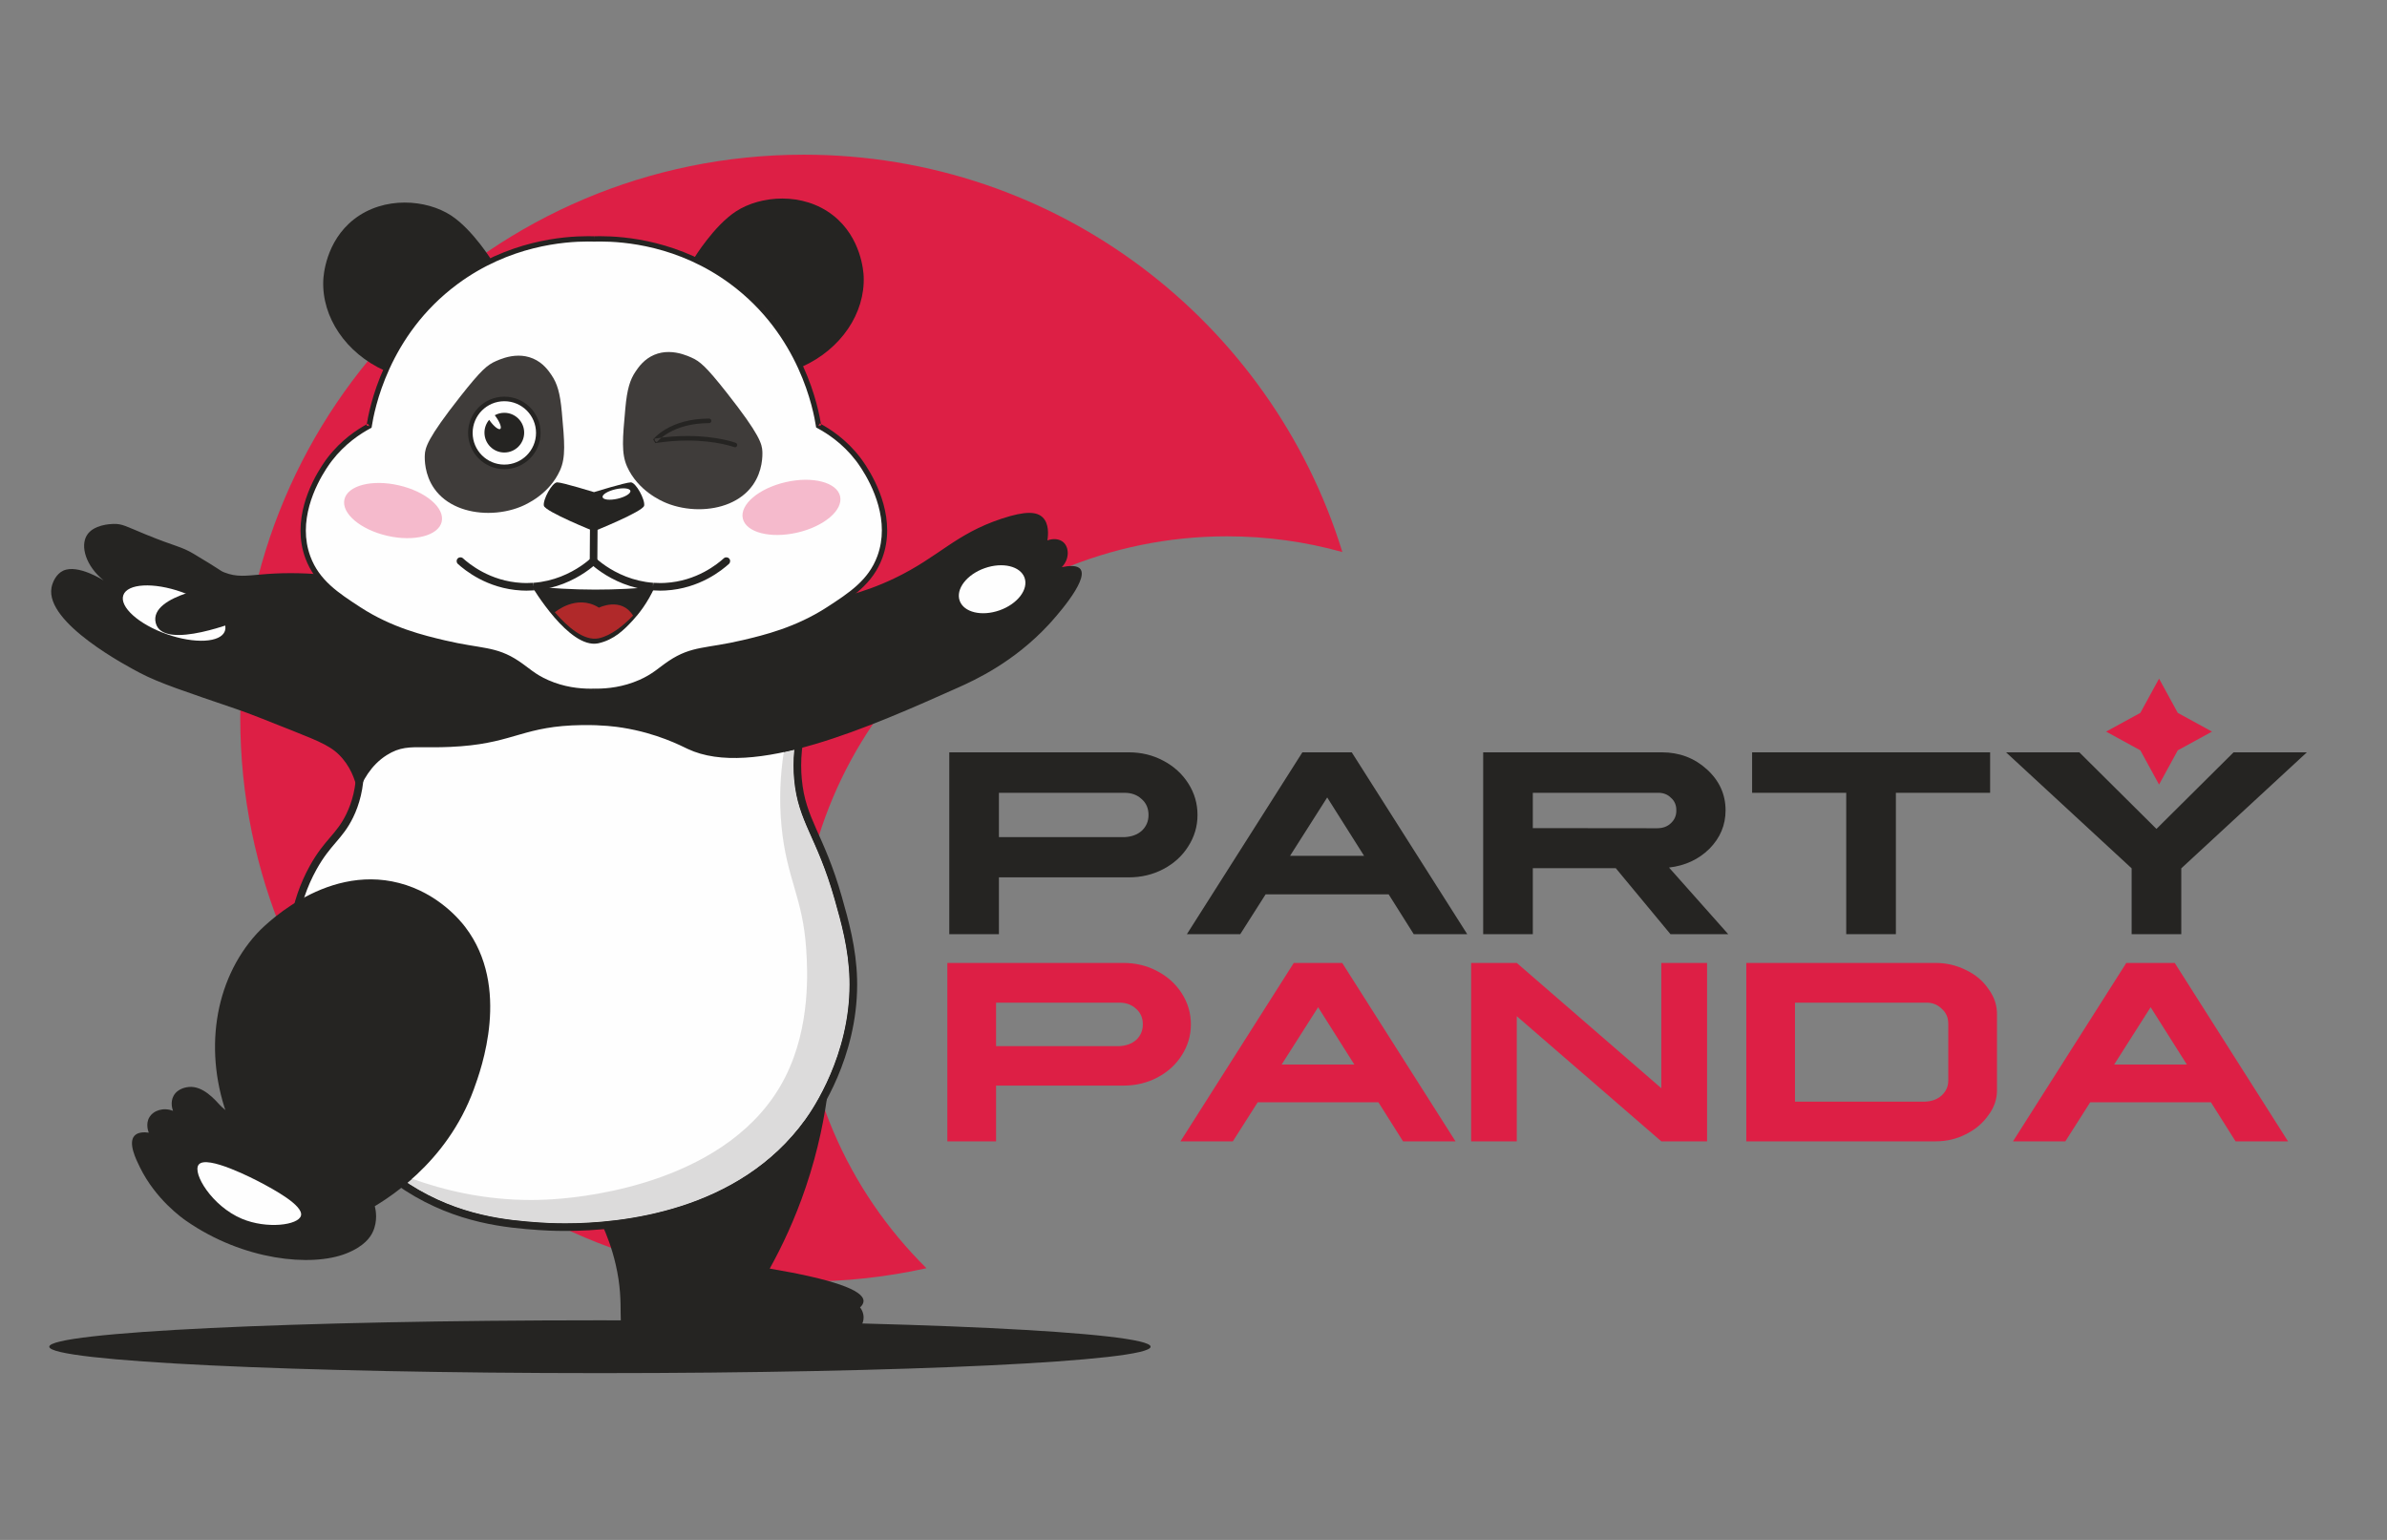 <?xml version="1.0" encoding="UTF-8"?> <!-- Creator: CorelDRAW 2020 (64-Bit) --> <svg xmlns="http://www.w3.org/2000/svg" xmlns:xlink="http://www.w3.org/1999/xlink" xmlns:xodm="http://www.corel.com/coreldraw/odm/2003" xml:space="preserve" width="310mm" height="200mm" style="shape-rendering:geometricPrecision; text-rendering:geometricPrecision; image-rendering:optimizeQuality; fill-rule:evenodd; clip-rule:evenodd" viewBox="0 0 31000 20000"><rect x="0" y="0" width="31000" height="20000" fill="#808080" stroke="none"/> <defs> <style type="text/css"> <![CDATA[ .fil0 {fill:#FEFEFE} .fil4 {fill:#F5BACC} .fil2 {fill:#DD1F45} .fil6 {fill:#DCDBDB} .fil3 {fill:#B0292A} .fil5 {fill:#3F3C3A} .fil1 {fill:#252422} ]]> </style> </defs> <g id="Слой_x0020_1">  <path class="fil0" d="M7708.32 8978.18c-151.06,2.54 -370.21,-14.07 -601.88,-116.59 -181.36,-80.3 -254.99,-161.4 -387.21,-249.7 -290.44,-194.03 -470.14,-151.27 -951.08,-265.11 -266.67,-63.15 -689.23,-163.2 -1105.58,-433.92 -286.87,-186.55 -544.36,-353.97 -664.03,-677.19 -221.54,-598.28 225.85,-1199.48 282.82,-1273.74 175.09,-228.21 378.82,-360.54 512.77,-432.54 32.7,-205.67 212.05,-1194.4 1126.17,-1870.15 748.28,-553.1 1537.65,-562.96 1788.02,-555.96 250.15,-7.1 1044.11,2.18 1796.06,559.24 913.13,676.45 1093.19,1663.53 1126.17,1870.15 133.99,72 337.64,204.29 512.76,432.54 56.98,74.26 504.37,675.47 282.83,1273.74 -119.66,323.14 -377.16,490.61 -664.04,677.19 -416.34,270.72 -838.9,370.77 -1105.57,433.89 -480.94,113.83 -660.61,71.08 -951.09,265.07 -133.98,89.53 -206.37,170.08 -387.21,249.73 -233.89,103.01 -455.89,117.76 -609.91,113.35z"></path> <path class="fil1" d="M7708.32 8978.18l-0.81 -49.32c-8.75,0.14 -17.71,0.21 -26.92,0.21 -145.03,0 -344.6,-19.82 -554.18,-112.6 -87.31,-38.74 -147.25,-76.7 -203.24,-116.81 -55.84,-40.04 -108.05,-83.04 -176.53,-128.8 -150.35,-100.79 -277.6,-141.88 -421.99,-170 -144.63,-28.37 -307.34,-45.79 -545.15,-102.09 -266.24,-62.98 -681.74,-161.75 -1090.01,-427.29 -143.51,-93.24 -277.32,-180.55 -388.3,-282.36 -111.05,-101.96 -199.52,-217.35 -256.38,-370.56 -41.2,-111.31 -58.06,-222.64 -58.08,-331.05 -0.12,-222.15 71.62,-432.08 149.88,-593.47 78.18,-161.44 162.18,-273.76 183.91,-302.05 169.37,-220.85 366.86,-349.22 496.96,-419.14l21.52 -11.57 3.85 -24.13c15.98,-100.61 68.12,-394.37 228.7,-746.05 160.66,-351.69 429.15,-760.31 878.06,-1092.17 670.32,-495.69 1375.77,-547.47 1680.88,-547.41 29.29,-0.01 54.9,0.47 76.45,1.08l1.38 0.04 1.41 -0.05c21.84,-0.62 47.83,-1.1 77.68,-1.1 306.25,-0.06 1014.8,52.07 1687.58,550.69 448.49,332.24 716.92,740.62 877.64,1092.13 160.7,351.5 213.08,645.05 229.2,746.12l3.85 24.13 21.52 11.54c130.14,69.95 327.55,198.29 496.96,419.13 21.73,28.33 105.72,140.62 183.9,302.09 78.28,161.39 150.04,371.33 149.89,593.48 -0.02,108.36 -16.89,219.71 -58.06,331.01 -56.87,153.2 -145.35,268.64 -256.4,370.59 -110.98,101.77 -244.79,189.12 -388.3,282.36 -408.27,265.5 -823.74,364.28 -1090.02,427.25 -237.81,56.3 -400.51,73.73 -545.15,102.1 -144.38,28.11 -271.63,69.18 -421.99,169.96 -69.32,46.36 -121.74,89.54 -177.41,129.54 -55.81,40.04 -115.25,77.69 -202.28,116.07 -202.92,89.38 -397.12,109.85 -543.03,109.85 -15.77,0 -30.98,-0.24 -45.58,-0.67l-1.09 -0.04 -1.13 0.04 0.81 49.32 -1.41 49.31c15.48,0.46 31.6,0.72 48.4,0.72 155.01,-0.01 363.57,-21.7 582.82,-118.22 93.77,-41.28 160.97,-83.75 220.06,-126.26 59.2,-42.58 110,-84.42 174.66,-127.6 140.13,-93.21 247.94,-127.74 386.23,-155.19 138.07,-27.24 305.71,-45.36 548.81,-102.9 267.06,-63.29 696.7,-164.57 1121.09,-440.55 143.41,-93.32 281.77,-183.02 401.18,-292.35 119.35,-109.22 219.47,-239.11 282.26,-409.08 45.66,-123.23 64.21,-246.66 64.21,-365.26 -0.11,-243.43 -77.47,-466.41 -159.74,-636.52 -82.37,-170.04 -170.36,-287.73 -194.45,-319.12 -180.76,-235.63 -390.74,-371.9 -528.53,-445.95l-23.36 43.46 48.72 -7.8c-16.86,-105.55 -71.01,-408.79 -236.89,-771.59 -165.84,-362.84 -443.97,-786.2 -908.65,-1130.41 -697.58,-516.59 -1429.17,-570.01 -1746.32,-570.06 -30.94,-0.01 -57.89,0.5 -80.5,1.15l1.41 49.31 1.37 -49.31c-22.29,-0.63 -48.86,-1.13 -79.2,-1.13 -316.01,0.06 -1044.43,53.12 -1739.51,566.76 -465.2,343.85 -743.44,767.47 -909.18,1130.51 -165.8,363 -219.71,666.47 -236.43,771.56l48.76 7.73 -23.39 -43.46c-137.76,74.08 -347.74,210.36 -528.54,445.98 -24.06,31.39 -112.04,149.08 -194.4,319.12 -82.28,170.07 -159.63,393.07 -159.75,636.48 -0.01,118.64 18.57,242.08 64.22,365.3 62.81,169.97 162.92,299.87 282.24,409.09 119.42,109.31 257.78,199 401.18,292.31 424.36,275.97 854.08,377.29 1121.06,440.58 243.14,57.53 410.77,75.67 548.85,102.87 138.29,27.48 246.1,62.02 386.22,155.26 63.78,42.54 114.48,84.24 173.82,126.89 59.23,42.58 126.82,85.31 220.84,126.9 226.16,100.05 440.16,121.04 594.11,121.07 9.77,0 19.3,-0.1 28.54,-0.25l-0.81 -49.35 -1.41 49.31 1.41 -49.31z"></path> <path class="fil2" d="M10381.25 12520.35c0,1545.69 631.43,2943.83 1650.43,3950.76 -512.79,113.91 -1046.06,174.06 -1593.22,174.06 -4041.8,0 -7318.17,-3276.56 -7318.17,-7318.2 0,-4041.6 3276.36,-7317.98 7318.17,-7317.98 3290.82,0 6074.13,2172.19 6994.78,5160.82 -476.21,-133.11 -978.43,-204.23 -1497.26,-204.23 -3067.76,0 -5554.74,2486.98 -5554.73,5554.77z"></path> <path class="fil0" d="M6921.87 7614.52c0,0 634.51,-159.42 786.52,-311.4 0,0 309.77,227.26 657.36,328.54l-1443.88 -17.14z"></path> <path class="fil0" d="M7716.36 8978.18c151.1,2.54 370.2,-14.07 601.87,-116.59 181.37,-80.3 254.99,-161.4 387.21,-249.7 290.48,-194.03 470.15,-151.27 951.09,-265.11 266.67,-63.15 689.22,-163.2 1105.57,-433.92 286.89,-186.55 544.37,-353.97 664.04,-677.19 221.54,-598.28 -225.85,-1199.48 -282.83,-1273.74 -175.12,-228.21 -378.77,-360.54 -512.76,-432.54 -32.7,-205.67 -212.05,-1194.4 -1126.17,-1870.15 -748.28,-553.1 -1537.65,-562.96 -1788.02,-555.96 -250.15,-7.1 -1044.12,2.18 -1796.06,559.24 -913.13,676.45 -1093.15,1663.53 -1126.17,1870.15 -133.95,72 -337.68,204.29 -512.77,432.54 -56.97,74.26 -504.36,675.47 -282.82,1273.74 119.67,323.14 377.16,490.61 664.03,677.19 416.35,270.72 838.91,370.77 1105.58,433.89 480.94,113.83 660.64,71.08 951.08,265.07 133.99,89.53 206.38,170.08 387.21,249.73 233.9,103.01 455.9,117.76 609.92,113.35z"></path> <path class="fil1" d="M7716.36 8978.18l-0.56 34.54c9.17,0.17 18.62,0.24 28.29,0.24 152.65,0 364.45,-20.81 588.11,-119.8 93.03,-41.14 159.46,-83.15 218.2,-125.38 58.84,-42.23 109.75,-84.17 174.23,-127.17 141.65,-94.38 252.38,-129.89 391.59,-157.45 139.03,-27.42 305.96,-45.44 548.29,-102.76 266.91,-63.25 694.44,-164.18 1116.4,-438.57 143.44,-93.31 281.12,-182.64 399.27,-290.87 118.08,-108.13 216.43,-235.83 278.34,-403.29 45.02,-121.44 63.32,-243.07 63.29,-360.12 -0.06,-240.25 -76.59,-461.29 -158.26,-630.06 -81.73,-168.74 -169.12,-285.65 -192.86,-316.59 -179.07,-233.36 -387.14,-368.47 -523.81,-441.92l-16.33 30.41 34.11 -5.4c-16.61,-104.43 -70.23,-406.43 -235.23,-767.75 -164.99,-361.32 -441.78,-782.71 -904.52,-1124.75 -691.37,-510.96 -1416.37,-563.81 -1730.69,-563.85 -30.24,-0.01 -56.62,0.49 -78.81,1.11l0.95 34.52 0.99 -34.53c-22.47,-0.63 -49.32,-1.13 -80.05,-1.13 -315.55,0.02 -1043.69,53.25 -1737.57,567.16 -462.21,342.39 -738.89,763.54 -903.96,1124.65 -165.1,361.1 -219,662.9 -235.76,767.78l34.12 5.47 -16.37 -30.45c-136.63,73.45 -344.7,208.57 -523.81,441.97 -23.7,30.9 -111.09,147.81 -192.83,316.54 -81.68,168.81 -158.18,389.82 -158.26,630.07 -0.01,117.07 18.31,238.68 63.29,360.15 61.92,167.42 160.28,295.17 278.38,403.26 118.11,108.22 255.8,197.55 399.21,290.86 421.99,274.38 849.56,375.32 1116.43,438.57 242.32,57.33 409.26,75.36 548.29,102.77 139.21,27.55 249.94,63.07 391.58,157.41 65.37,43.63 116.42,85.69 175.09,127.88 58.59,42.15 124.6,83.89 217.41,124.74 216.75,95.46 423.2,116.95 576.87,116.98 16.61,0 32.59,-0.28 47.94,-0.7l-0.99 -34.54 -0.56 34.54 0.56 -34.54 -0.99 -34.51c-14.71,0.43 -30.05,0.64 -45.96,0.64 -147.29,0.04 -343.68,-20.63 -549.03,-111.09 -88.05,-38.84 -148.66,-77.18 -204.93,-117.61 -56.23,-40.36 -108.41,-83.33 -177.02,-129.22 -148.8,-99.63 -273.16,-139.74 -416.64,-167.75 -143.64,-28.19 -307.09,-45.72 -545.71,-102.23 -266.34,-63.01 -684,-162.18 -1094.67,-429.23 -143.47,-93.27 -277.99,-180.94 -390.24,-283.88 -112.29,-103.05 -202.49,-220.63 -260.24,-376.34 -41.86,-113.11 -58.99,-226.24 -59,-336.16 -0.08,-225.36 72.5,-437.24 151.36,-599.94 78.8,-162.74 163.4,-275.87 185.48,-304.62 171.1,-223.06 370.42,-352.6 501.69,-423.16l15.06 -8.09 2.72 -16.89c16.23,-101.74 68.9,-396.77 230.33,-749.97 161.5,-353.17 431.41,-763.83 882.29,-1097.84 676.49,-501.33 1388.54,-553.65 1696.44,-553.61 29.99,0 56.13,0.49 78.07,1.11l0.99 0.03 0.99 -0.03c21.66,-0.6 47.38,-1.08 76.87,-1.08 306.71,-0.03 1015.61,51.94 1689.63,550.33 451.38,333.66 721.32,744.51 882.75,1097.92 161.37,353.38 213.75,648.58 229.84,749.86l2.68 16.9 15.1 8.11c131.27,70.56 330.59,200.1 501.68,423.13 22.09,28.78 106.68,141.92 185.49,304.62 78.89,162.7 151.45,374.62 151.35,599.97 0,109.92 -17.11,223.06 -58.99,336.13 -57.74,155.74 -147.95,273.33 -260.24,376.37 -112.25,102.94 -246.77,190.61 -390.25,283.85 -410.66,267.08 -828.28,366.25 -1094.67,429.26 -238.61,56.51 -402.06,74.01 -545.71,102.23 -143.47,28.01 -267.79,68.13 -416.59,167.75 -67.77,45.29 -119.77,88.09 -176.18,128.55 -56.44,40.5 -117.51,79.17 -205.85,118.32 -212.08,93.84 -413.77,113.88 -560.17,113.88 -9.28,0 -18.31,-0.07 -27.17,-0.21l-0.73 -0.04 -0.82 0.03 0.99 34.51z"></path> <path class="fil1" d="M8504.61 7620.4c-93.73,209.38 -209.16,353.63 -289.78,440.42 -106.78,115 -237.8,248.18 -443.44,293.86l-8 1.59c-186.8,34.81 -397.97,-145.88 -564.66,-338.88l0 -0.11c-170.71,-197.74 -294.75,-408.44 -298.2,-414.26l0 -0.08c3.84,3.85 7.65,7.7 11.46,11.58 246.56,25.81 519.68,42.76 815.55,43.11 280.78,0.35 540.92,-14.25 777.07,-37.23z"></path> <path class="fil3" d="M8221.86 7995.59c-131.66,135.6 -288.54,259.82 -443.48,293.86l-8.01 1.59c-186.76,34.85 -397.97,-145.84 -564.62,-338.88l0 -0.11c0,0 277.18,-238.79 564.62,-64.69l8.01 4.82c0,0 291,-144.56 443.48,103.41z"></path> <path class="fil1" d="M7712.34 6392.17c0,0 413.77,-127.34 480.02,-127.34 66.19,0 188.42,226.62 173.15,303.03 -15.28,76.41 -649.15,331.08 -649.15,331.08l-4.02 0c0,0 -633.87,-254.67 -649.15,-331.08 -15.27,-76.42 106.96,-303.03 173.18,-303.03 66.22,0 479.99,127.35 479.99,127.35l-4.02 -0.01z"></path> <path class="fil0" d="M7825.94 6457.58c7.76,33.86 94.82,42.83 194.41,19.94 99.59,-22.87 174.02,-68.87 166.23,-102.73 -7.76,-33.91 -94.79,-42.83 -194.38,-19.93 -99.62,22.85 -174.06,68.86 -166.26,102.72z"></path> <path class="fil1" d="M6398.31 3401.32l-0.1 0.09c-230.82,102.44 -469.34,245.73 -697.76,447.03 -355.14,313.02 -573.06,667.56 -706.76,964.49 -500.69,-226.88 -815.37,-692.32 -795.44,-1171.04 2.26,-54.36 28.4,-505.53 399.73,-794.55 389.4,-303.16 939.34,-257.76 1258.85,-49.65 286,186.21 540.56,602.55 541.48,603.63z"></path> <path class="fil1" d="M9016.49 3349.11l0.11 0.1c230.82,102.43 469.29,245.71 697.75,447.02 355.15,313.02 573.02,667.59 706.76,964.49 500.66,-226.87 815.37,-692.32 795.44,-1171.02 -2.25,-54.38 -28.43,-505.53 -399.77,-794.57 -389.39,-303.14 -939.34,-257.75 -1258.85,-49.63 -285.96,186.2 -540.56,602.53 -541.44,603.61z"></path> <path class="fil4" d="M10910.31 6444.67c-41.56,-181.02 -358.07,-262.82 -706.94,-182.7 -348.86,80.08 -597.96,291.78 -556.4,472.79 41.56,180.97 358.07,262.79 706.9,182.67 348.9,-80.12 597.99,-291.78 556.44,-472.76z"></path> <path class="fil5" d="M9076.53 6613.72c-146.75,0 -293.16,-27.87 -420.51,-79.65 -73.2,-29.78 -371.55,-161.61 -511.85,-473.68 -76.26,-169.66 -58.49,-365.19 -22.93,-756.32 22.87,-251.14 59.98,-371.02 133.67,-479.95 38.84,-57.48 109.86,-159.63 240.67,-215.27 63.82,-27.09 127.63,-37.11 187.36,-37.11 132.82,0 245.49,49.46 293.4,70.45 112.43,49.34 191.45,115.22 462.77,459.42 432.34,548.5 457.45,667.67 461.65,762.28 2.19,49.95 5.57,251.85 -123.58,435.23 -153.63,218.15 -427.67,314.6 -700.65,314.6z"></path> <path class="fil5" d="M6340.99 6661.16c-272.98,0 -546.99,-96.44 -700.66,-314.6 -129.11,-183.33 -125.73,-385.26 -123.5,-435.22 4.16,-94.62 29.28,-213.78 461.61,-762.24 271.32,-344.22 350.34,-410.07 462.77,-459.43 47.87,-21.03 160.58,-70.48 293.37,-70.48 59.76,-0.01 123.58,10.02 187.36,37.15 130.84,55.59 201.82,157.76 240.7,215.22 73.66,108.98 110.81,228.85 133.67,480 35.56,391.08 53.34,586.63 -22.93,756.28 -140.3,312.06 -438.68,443.9 -511.88,473.67 -127.32,51.82 -273.76,79.66 -420.51,79.65z"></path> <path class="fil4" d="M4473.1 6486.01c41.56,-180.97 358.07,-262.78 706.93,-182.66 348.86,80.11 597.96,291.78 556.4,472.79 -41.56,180.97 -358.07,262.79 -706.9,182.67 -348.89,-80.12 -597.99,-291.78 -556.43,-472.8z"></path> <path class="fil1" d="M12972.97 10872.62l1625.7 0c93.1,-3.45 168.94,-30.43 227.54,-81.02 59.77,-55.14 89.64,-124.11 89.64,-206.87 0,-86.19 -29.88,-155.15 -89.64,-206.87 -58.59,-55.18 -134.44,-82.16 -227.54,-81.03l-1625.7 0 0 575.79zm1686.02 -1101.61c163.2,0 312.6,36.2 448.24,108.62 137.91,72.39 246.52,171.28 325.83,296.51 79.3,124.14 118.95,260.32 118.95,408.59 0.01,147.14 -40.25,283.32 -120.68,408.59 -78.17,124.14 -186.2,222.39 -324.1,294.78 -135.64,71.3 -285.04,106.89 -448.24,106.89l-1686.02 0 0 737.87 -644.77 0 0 -2361.85 2330.79 0z"></path> <path class="fil1" d="M16753.61 11115.73l962 0 -479.25 -758.58 -482.75 758.58zm801.66 -1344.72l1499.83 2361.85 -694.76 0 -325.79 -517.17 -1598.15 0 -329.25 517.17 -693.07 0 1499.87 -2361.85 641.32 0z"></path> <path class="fil1" d="M19906.74 10755.4l1611.92 1.73c75.84,0 136.2,-21.8 181,-65.51 48.3,-44.81 71.83,-100.01 70.7,-165.49 1.13,-68.96 -22.4,-124.14 -70.7,-165.52 -44.79,-45.97 -105.16,-67.24 -181.01,-63.78l-1611.91 0 0 458.57zm1674.01 -984.39c228.66,0 424.06,73.59 586.13,220.67 162.04,147.13 243.06,324.73 243.06,532.73 0.02,191.93 -70.09,358.56 -210.32,499.95 -140.22,137.9 -314.93,218.94 -524.09,243.1l768.88 865.4 -749.89 0 -710.29 -856.79 -1077.49 0 0 856.79 -644.73 0 0 -2361.85 2318.74 0z"></path> <polygon class="fil1" points="25845.79,9771.01 25845.79,10296.83 24621.81,10296.83 24621.81,12132.86 23977.02,12132.86 23977.02,10296.83 22754.75,10296.83 22754.75,9771.01 "></polygon> <polygon class="fil1" points="27004.33,9771.01 28005.92,10765.74 29007.57,9771.01 29959.22,9771.01 28328.32,11277.76 28328.32,12132.86 27683.56,12132.86 27683.56,11277.76 26052.7,9771.01 "></polygon> <path class="fil2" d="M12936.03 13587.11l1594.8 0c91.33,-3.35 165.73,-29.84 223.24,-79.47 58.63,-54.12 87.94,-121.78 87.94,-202.92 0.01,-84.6 -29.31,-152.23 -87.94,-202.95 -57.5,-54.16 -131.91,-80.65 -223.24,-79.49l-1594.8 0 0 564.83zm1654 -1080.66c160.09,0 306.66,35.49 439.73,106.54 135.3,71.05 241.83,168.03 319.62,290.87 77.79,121.78 116.7,255.37 116.7,400.86 0,144.28 -39.48,277.88 -118.4,400.79 -76.65,121.77 -182.63,218.16 -317.92,289.21 -133.06,69.95 -279.65,104.84 -439.74,104.84l-1653.99 0 0 723.83 -632.53 0 0 -2316.94 2286.53 0z"></path> <path class="fil2" d="M16644.89 13825.59l943.68 0 -470.15 -744.15 -473.53 744.15zm786.37 -1319.14l1471.37 2316.94 -681.53 0 -319.65 -507.33 -1567.74 0 -323.05 507.33 -679.87 0 1471.37 -2316.94 629.1 0z"></path> <polygon class="fil2" points="19698.49,12506.45 21575.41,14133.39 21575.41,12506.45 22169.89,12506.45 22169.89,14823.39 21575.41,14823.39 19698.49,13198.14 19698.49,14823.39 19105.58,14823.39 19105.58,12506.45 "></polygon> <path class="fil2" d="M23311.66 14307.56l1692.89 0c84.58,-3.35 155.01,-29.81 211.39,-79.48 57.52,-54.12 86.25,-117.79 86.25,-191.1l0.02 -744.12c0,-77.79 -28.77,-142.06 -86.27,-192.79 -56.37,-55.25 -126.83,-81.21 -211.39,-77.79l-1692.89 0 0 1285.28zm1826.5 -1801.11c137.54,0 267.22,29.88 389,89.64 126.22,59.76 224.93,142.03 295.94,246.91 77.79,104.85 115.01,218.16 111.62,339.9l0.01 964.04c3.39,121.74 -34.4,235.09 -113.32,339.9 -74.38,104.88 -173.07,187.19 -295.98,246.91 -118.35,59.8 -247.47,89.64 -387.28,89.64l-2458.99 0 0 -2316.94 2459 0z"></path> <path class="fil2" d="M27456.82 13825.59l943.71 0 -470.18 -744.15 -473.53 744.15zm786.41 -1319.14l1471.38 2316.94 -681.54 0 -319.64 -507.33 -1567.8 0 -322.99 507.33 -679.91 0 1471.36 -2316.94 629.14 0z"></path> <path class="fil1" d="M14943.02 17490.78c0,189.48 -3201.85,343.04 -7151.55,343.04 -3949.7,0 -7151.55,-153.56 -7151.55,-343.04 0,-189.44 3201.85,-343.04 7151.55,-343.04 3949.7,0 7151.54,153.6 7151.55,343.04z"></path> <polygon class="fil2" points="28039.71,8814.2 28282.86,9258.78 28727.46,9501.91 28282.86,9745.04 28039.71,10189.61 27796.59,9745.04 27352.01,9501.91 27796.59,9258.78 "></polygon> <path class="fil0" d="M6991.09 5622.48c0,243.66 -197.56,441.23 -441.23,441.23 -243.62,-0.01 -441.18,-197.56 -441.18,-441.22 0,-243.64 197.56,-441.19 441.18,-441.19 243.67,0 441.22,197.56 441.23,441.18z"></path> <path class="fil1" d="M9555.11 5751.39c-2.54,-0.95 -236.57,-88.9 -626.78,-88.93 -126.82,0 -270.12,9.31 -427.25,33.94l4.59 29.24 23.49 17.95 -3.88 -2.96 3.88 3 0 -0.04 -3.88 -2.96 3.88 3c1.2,-1.56 50.02,-63.6 158.75,-125.16 108.8,-61.53 277.46,-122.95 520.59,-122.98 16.38,-0.01 29.6,-13.27 29.6,-29.63 0,-16.34 -13.23,-29.6 -29.6,-29.6 -257.2,-0.04 -438.5,66.46 -555.27,133.84 -116.87,67.35 -169.26,135.19 -171.1,137.55l28.12 47.23c153.96,-24.13 294.15,-33.19 418.08,-33.19 190.64,-0.01 342.72,21.48 446.86,42.9 52.04,10.68 92.15,21.37 119.03,29.31 13.44,3.95 23.6,7.24 30.34,9.53 3.35,1.12 5.82,1.97 7.44,2.57l2.23 0.77c15.27,5.79 32.34,-1.93 38.13,-17.21 5.79,-15.31 -1.94,-32.38 -17.25,-38.17z"></path> <path class="fil1" d="M6991.09 5622.48l-29.64 0c0,113.74 -46,216.47 -120.54,291.05 -74.58,74.53 -177.31,120.54 -291.05,120.58 -113.73,-0.04 -216.42,-46.04 -291,-120.58 -74.54,-74.58 -120.58,-177.31 -120.58,-291.04 0,-113.74 46.04,-216.43 120.58,-291.01 74.58,-74.55 177.27,-120.54 291,-120.58 113.74,0.03 216.47,46.04 291.05,120.58 74.54,74.58 120.54,177.27 120.54,291.01l29.64 -0.01 29.59 0c-0.03,-259.99 -210.82,-470.77 -470.82,-470.77 -259.99,-0.01 -470.78,210.78 -470.78,470.78 0.01,260 210.79,470.78 470.78,470.81 260,-0.03 470.79,-210.81 470.82,-470.81l-29.59 -0.01z"></path> <path class="fil1" d="M6807.43 5619.24c0,142.38 -115.47,257.85 -257.85,257.85 -142.41,0 -257.84,-115.47 -257.84,-257.85 0,-63.64 22.96,-121.78 61.17,-166.76 3.18,4.72 6.53,9.57 9.95,14.29 52.99,72.95 113.1,119.7 134.12,104.42 21,-15.31 -4.83,-86.85 -57.82,-159.88 -4.55,-6.21 -9.1,-12.24 -13.72,-18.06 36.9,-20.32 79.13,-31.85 124.14,-31.85 142.39,-0.01 257.85,115.43 257.85,257.84z"></path> <path class="fil0" d="M4465.69 8978.89c314.15,810.75 226.27,1306.93 76.41,1615.12 -134.19,275.91 -286.6,336.41 -473.66,672.29 -300.01,538.62 -293.66,1075.34 -290.33,1359.85 11.32,960.86 484.56,2136.78 1512.66,2796.15 658.63,422.38 1299.1,475.16 1711.32,504.23 366.4,25.78 2430.64,124.85 3498.96,-1359.89 103.12,-143.3 605.68,-882.19 580.63,-1848.8 -10.44,-402.88 -110.38,-754.52 -196.25,-1056.68 -231.8,-815.73 -472.79,-1000.02 -521.9,-1540.83 -24.19,-266.66 -4.94,-655.28 213.93,-1145.96 -826.95,166.44 -1862,304.73 -3055.87,305.61 -1193.66,0.85 -2228.78,-135.89 -3055.9,-301.09z"></path> <path class="fil1" d="M4465.69 8978.89l-46 17.8c153.39,395.9 208.88,713.47 208.88,968.46 -0.07,261.36 -58,457.27 -130.85,607.27 -64.56,132.46 -131.76,211.38 -210.15,303.21 -78.24,91.51 -166.65,194.88 -262.24,366.68 -271.97,488.31 -297.32,973.88 -297.35,1276.95 0,39.02 0.42,75 0.8,107.46 5.81,488.24 128.58,1029.15 380.24,1532.64 251.65,503.34 632.65,969.36 1155.11,1304.46 669.36,429.44 1321.37,482.82 1734.47,511.92 65.48,4.62 184.4,11.54 341.56,11.5 366.54,-0.04 941.53,-37.32 1538.07,-229.55 596.27,-192.09 1215.32,-540.25 1662.86,-1162.23 103.08,-143.79 590.3,-858.24 590.83,-1807.67 0.01,-23.6 -0.32,-47.34 -0.92,-71.22 -10.68,-410.32 -112.29,-766.69 -198.08,-1068.92 -116.8,-411.13 -236.82,-665.16 -331.83,-879.97 -95.03,-215.2 -164.28,-388.37 -188.41,-651.79 -4.8,-53.03 -7.87,-110.91 -7.87,-173.64 0.07,-245.01 46.28,-563.35 217.7,-947.77l38.98 -87.32 -93.77 18.88c-824.33,165.88 -1856.1,303.74 -3046.16,304.59 -3.71,-0.01 -7.45,0 -11.19,0 -1185.15,-0.01 -2213.11,-135.96 -3035.01,-300.15l-88.16 -17.57 32.49 83.78 46 -17.8 -9.67 48.35c827.16,165.21 1861.65,302.06 3054.35,302.06 3.74,0 7.52,0 11.26,0 1197.64,-0.85 2235.97,-139.59 3065.57,-306.56l-9.74 -48.37 -45.05 -20.07c-177.13,396.83 -226.34,730.42 -226.27,987.95 0,65.9 3.21,126.83 8.25,182.56 24.98,277.36 100.76,466.73 196.46,682.81 95.72,216.45 212.09,462.45 327.14,867.02 85.9,302.11 184.15,649.04 194.38,1044.47 0.56,23.03 0.88,45.93 0.88,68.68 0.49,914.89 -474.1,1614.21 -572.24,1750.03 -432.15,600.57 -1030.4,938.07 -1613.04,1125.96 -582.44,187.78 -1148.01,224.86 -1507.81,224.79 -154.3,0 -270.69,-6.77 -334.61,-11.25 -411.27,-29 -1040.24,-81.21 -1688.15,-496.58 -505.63,-324.27 -875.31,-775.86 -1120.14,-1265.51 -244.81,-489.56 -364.31,-1017.03 -369.8,-1489.64 -0.39,-32.5 -0.8,-68.02 -0.8,-106.33 -0.03,-297.29 25.32,-762.99 284.88,-1228.94 91.51,-164.11 172.79,-258.94 251.07,-350.62 78.14,-91.37 154.2,-180.66 223.83,-324.14 78.89,-162 140.9,-374.36 140.83,-650.41 0.01,-269.42 -58.7,-599.2 -215.58,-1004.08l-46 17.82 -9.67 48.35 9.67 -48.35z"></path> <path class="fil1" d="M11030.99 7729.3c168.59,-46.45 371.79,-115.59 592.1,-221.74 573.2,-276.19 781.19,-571.26 1387.12,-771.7 313.17,-103.62 455.72,-90.35 531.78,-15.49 81.25,79.97 73.27,216.99 60.79,298.24 74.68,-27.66 156.13,-21.03 207.04,23.74 76.06,66.88 82.55,217.52 -20.39,323.74 92.79,-19.22 202.25,-28.68 242.99,26.85 110.36,150.35 -364.35,666.85 -414.86,721.29 -449.33,483.68 -946.89,714.16 -1169.96,813.79 -1136.5,507.53 -2676.66,1195.38 -3516.77,798.61 -89.71,-42.33 -396.1,-203.16 -844.58,-275.02 -87.84,-14.09 -262.22,-37.68 -525.15,-34.36 -749.86,9.52 -872.91,221.26 -1575.22,275.02 -191.88,14.64 -335.25,13.66 -451.34,12.6 -220.6,-1.95 -342.62,-3.88 -511.25,101.99 -210.61,132.24 -317.85,342.65 -375.14,496.46 -19.58,-117.84 -66.96,-293.02 -197.81,-449.47 -128.69,-153.92 -277.81,-214.95 -662,-367.85 -371.34,-147.77 -557.03,-221.65 -713.06,-275.02 -668.53,-228.6 -1004.9,-338.81 -1254.77,-469.79 -155.62,-81.61 -1235.97,-648.02 -1151.62,-1109.53 13.33,-72.95 62.08,-177.83 151.64,-219.71 190.53,-89.14 524.43,126.02 524.44,126.02 -229.11,-187.05 -304.22,-441.26 -217.73,-584.42 84.81,-140.3 306.79,-147.7 343.53,-148.94 116.29,-3.99 163.37,30.66 424.22,137.62 389.34,159.62 453.12,151.62 619.33,250.37 177.74,105.58 264.39,161.43 294.9,181.04 70.17,45.01 70.39,47.45 105.63,61.21 158.14,61.7 273.42,43.85 480.87,26.03 101.75,-8.78 225.69,-17.53 387.73,-16.89 144.45,0.6 260.82,7.23 329.8,11.99 45.8,55.35 114.6,133.14 206.11,217.7 376.87,348.36 784.5,484.33 1022.52,560.99 50.8,16.33 299.69,73.41 797.42,187.57 198.72,45.54 361.99,82.62 470.11,107.03 69.43,62.93 151.52,127 247.8,186.37 371.3,229.02 748.98,261.83 970.2,260.64 206.91,-4.13 354.09,-53.8 447.96,-96.63 66.36,-30.28 154.8,-85.62 329,-195.05 97.62,-61.31 177.45,-112.96 231.53,-148.24 107.39,-27.41 280.04,-71.29 493.82,-124.7 418.04,-104.47 503.66,-123.09 675.39,-175.76 234.14,-71.83 384.67,-118.78 572.6,-213.82 199.88,-101.08 351.61,-210.82 453.28,-292.78z"></path> <path class="fil0" d="M13306.06 7504.2c-53.37,-151.16 -285.33,-207.08 -518.1,-124.91 -232.72,82.19 -378.1,271.39 -324.73,422.55 53.41,151.2 285.36,207.12 518.09,124.92 232.77,-82.16 378.14,-271.36 324.74,-422.56z"></path> <path class="fil0" d="M1601.8 7729.59c53.39,-151.17 391.94,-169.47 756.15,-40.85 364.22,128.62 616.21,355.46 562.81,506.63 -53.38,151.19 -391.93,169.51 -756.15,40.88 -364.21,-128.62 -616.21,-355.45 -562.81,-506.66z"></path> <path class="fil1" d="M2909.36 7593.07c0,0 -980.67,122.84 -886.72,498.23 93.93,375.39 1118.99,-44.84 1118.99,-44.84l-232.27 -453.39z"></path> <path class="fil1" d="M5183.73 11468.4c-991.44,-257.35 -1806.93,611.09 -1848.44,656.7 -560.01,615.21 -694.78,1550.46 -366.97,2410.99 246.19,154.48 495.92,315.91 748.65,484.61 357.89,238.9 700.25,477.98 1027.34,715.54 261.87,-142.17 1054.95,-617.54 1409.39,-1589.41 96.02,-263.31 483.41,-1325.45 -110.53,-2105.48 -56.69,-74.4 -345.62,-439.56 -859.44,-572.95z"></path> <path class="fil1" d="M2422.08 15858.97c738.75,511.25 1619.78,599.58 2071.94,421.82 239.46,-94.16 315.59,-214.07 345.68,-276.93 69.82,-145.81 38.88,-291.33 30.91,-324.35 -56.73,-235.41 -286,-323.6 -754.92,-578.48 -759.8,-413 -1139.71,-619.48 -1254.32,-743.2 -70.44,-76.03 -226.12,-257.99 -408.73,-240.63 -20.22,1.91 -141.54,13.44 -197.37,113.31 -48.25,86.36 -14.64,179.85 -8.27,196.71 -124.54,-48.33 -255.06,-6.03 -308.13,85.3 -50.19,86.36 -12.25,184.05 -6.51,198.12 -59.65,-7.97 -141.73,-8.64 -186.4,40.61 -83.63,92.28 17.18,300.85 72.58,412.57 205.32,414.02 541.63,652.32 603.54,695.15z"></path> <path class="fil0" d="M3908.57 15789.16c-33.71,123.57 -444.05,176.31 -768.91,39.22 -385.64,-162.84 -642.96,-589.95 -560.31,-701.03 102.68,-138.05 740.92,196.67 802.14,229.16 159.06,84.38 563.51,298.98 527.08,432.65z"></path> <path class="fil1" d="M7824.14 15916.29c51.22,112.75 120.4,285.19 171.09,503 130.46,560.24 -4.58,805.21 145.17,1027.53 148.45,220.42 454.62,237.14 1012.26,259.75 923.72,37.4 2018.24,-125.27 2024.52,-343.78 0.57,-20.25 -7.97,-48.86 -49.67,-84.03 10.59,-7.41 73.48,-52.92 85.97,-139.42 12.6,-87.38 -35.88,-149.22 -43.96,-159.17 30.28,-27.87 45.3,-55.63 45.13,-83.33 -0.92,-142.84 -406.93,-283.14 -1218.15,-420.86 158.69,-285.82 327.1,-640.54 469.09,-1060.66 163.69,-484.26 247.69,-923.61 291.26,-1282.35 -170.71,330.55 -477.63,794.74 -1004.5,1155.14 -370.91,253.75 -724.61,369.67 -942.66,439.42 -391.19,125.16 -735.15,171.45 -985.55,188.76z"></path> <path class="fil6" d="M7340.97 15888.57c-0.28,0 -0.53,0 -0.81,0 -154.3,0 -270.69,-6.77 -334.61,-11.25 -411.27,-29 -1040.24,-81.21 -1688.15,-496.58 -9.14,-5.85 -18.17,-11.71 -27.23,-17.67 20.49,-17.29 41.17,-35.17 61.94,-53.66 411.1,148.55 936.77,275.77 1542.03,275.77 126.79,0 257.18,-5.61 390.6,-17.74 299.75,-27.24 2211.81,-201.16 2910.73,-1573.75 338.18,-664.17 290.87,-1409.7 275.03,-1659.39 -43.22,-680.97 -255.17,-918.11 -320.86,-1602.78 -32.52,-338.85 -17.1,-661.24 29.39,-962.94 45.41,-9.71 91.23,-20.21 137.34,-31.47 -7.23,72.92 -10.23,141.36 -10.23,205.14 0,65.9 3.21,126.83 8.25,182.56 24.98,277.36 100.76,466.73 196.46,682.81 95.72,216.45 212.09,462.45 327.14,867.02 85.9,302.11 184.15,649.04 194.38,1044.47 0.56,23.03 0.88,45.93 0.88,68.68 0.49,914.89 -474.1,1614.21 -572.24,1750.03 -432.15,600.57 -1030.4,938.07 -1613.04,1125.96 -582.01,187.64 -1147.2,224.79 -1507,224.79z"></path> <path class="fil1" d="M7238.2 15948.47c-439.87,0 -988.73,-62.9 -1572.26,-321.66 -157.76,-69.96 -299.54,-146.12 -425.34,-222.71 16.41,-13.3 32.91,-26.95 49.57,-41.03 9.06,5.96 18.09,11.82 27.23,17.67 647.91,415.37 1276.88,467.58 1688.15,496.58 63.92,4.47 180.3,11.25 334.61,11.25 0.28,0 0.53,0 0.81,0 359.8,0 924.98,-37.15 1507,-224.79 582.65,-187.89 1180.88,-525.39 1613.04,-1125.96 98.14,-135.82 572.73,-835.13 572.24,-1750.03 0,-22.75 -0.32,-45.65 -0.88,-68.68 -10.23,-395.43 -108.48,-742.35 -194.38,-1044.47 -115.04,-404.57 -231.43,-650.56 -327.14,-867.02 -95.7,-216.08 -171.48,-405.45 -196.46,-682.81 -5.04,-55.74 -8.25,-116.66 -8.25,-182.56 0,-63.79 3,-132.22 10.23,-205.14 2.12,-0.53 4.2,-1.06 6.31,-1.55 8.86,132.04 25.16,245.25 42.37,338.42 63.5,343.18 131.16,502.57 360.47,1110.12 157.38,416.91 241.16,762.53 267.09,880.71 235.91,1075.83 -216.36,2028.65 -235.76,2068.16l0 0c-170.71,330.55 -477.63,794.74 -1004.5,1155.14 -370.91,253.75 -724.61,369.67 -942.66,439.42 -267.83,85.68 -513.5,134.4 -722.17,162.17 -87.56,9.73 -175.16,18.13 -263.39,26.6l0.01 -0.01c-159.22,15.28 -357.9,32.18 -585.94,32.18z"></path> <path class="fil1" d="M10179.03 9768.58c38.39,-249.14 97.97,-484.12 169.23,-702.52 -35.66,258.43 -38.07,482.81 -25.58,669.5 -2.11,0.49 -4.2,1.02 -6.31,1.55 -46.11,11.26 -91.94,21.77 -137.34,31.47z"></path> <path class="fil1" d="M5240.6 15404.1c-212.19,-129.22 -378.92,-259.72 -499.85,-363.79 156.85,81.95 363.19,179.43 611.36,269.1 -20.77,18.49 -41.45,36.37 -61.94,53.66 -16.66,14.08 -33.17,27.73 -49.57,41.03z"></path> <path class="fil1" d="M7824.14 15916.29l0 0zm263.38 -26.6c208.67,-27.76 454.34,-76.47 722.17,-162.16 218.05,-69.75 571.75,-185.67 942.66,-439.42 526.87,-360.41 833.79,-824.59 1004.5,-1155.14l0 0c-433.85,883.56 -1172.88,1280.23 -1411.68,1404.06 -453.56,235.15 -854.89,307.9 -1257.65,352.66z"></path> <path class="fil1" d="M7673.57 7324.35c43.22,38.71 191.59,166.94 421.11,256.23 109.89,42.79 238.48,76.55 382.83,87.1l1.8 0.14 2.62 0 0 -49.35 -3.67 49.21c30.9,2.29 62.47,3.46 94.61,3.46 3.81,-0.01 7.65,-0.04 11.5,-0.07l-0.17 -0.01c19.26,-0.07 38.76,-0.7 58.45,-1.83l-0.18 0c447.33,-24.45 738.37,-268.14 823.67,-344.98 20.25,-18.27 21.84,-49.46 3.6,-69.67 -18.28,-20.26 -49.46,-21.84 -69.71,-3.6 -78.28,70.76 -350.1,297.57 -762.88,319.72l-0.18 0c-18.03,1.05 -35.81,1.63 -53.27,1.7l-0.17 -0.01c-3.57,0.04 -7.13,0.04 -10.66,0.04 -29.81,0 -58.91,-1.06 -87.31,-3.14l-1.84 -0.14 -2.61 0 0 49.32 3.64 -49.19c-133.35,-9.77 -252.24,-40.95 -354.3,-80.63 -213.36,-83.02 -352.14,-202.85 -391.02,-237.77 -20.28,-18.18 -51.47,-16.48 -69.67,3.81 -18.2,20.27 -16.48,51.47 3.81,69.66z"></path> <path class="fil1" d="M5946.55 7324.25c85.3,76.83 376.37,320.54 823.66,344.98l-0.14 0c19.65,1.13 39.16,1.77 58.42,1.84l-0.17 -0.01c3.84,0.04 7.68,0.08 11.49,0.08 32.14,-0.01 63.71,-1.16 94.62,-3.46l-3.63 -49.21 0 49.35 0.77 0 1.77 0 1.83 -0.14c144.36,-10.55 272.94,-44.31 382.83,-87.1 229.52,-89.29 377.93,-217.52 421.15,-256.22 20.29,-18.2 21.98,-49.39 3.77,-69.67 -18.16,-20.3 -49.38,-21.98 -69.67,-3.81 -38.87,34.92 -177.66,154.76 -391.02,237.77 -102.05,39.68 -220.94,70.87 -354.26,80.64l3.6 49.18 0 -49.32 -0.77 0 -1.84 0 -1.83 0.13c-28.37,2.09 -57.51,3.15 -87.32,3.15 -3.52,0 -7.09,0 -10.65,-0.03l-0.21 -0.01 0.04 0c-17.43,-0.07 -35.25,-0.63 -53.28,-1.69l-0.21 0 0.07 0c-412.82,-22.15 -684.6,-248.95 -762.91,-319.72 -20.22,-18.25 -51.44,-16.65 -69.68,3.6 -18.27,20.21 -16.65,51.4 3.57,69.67z"></path> <polygon class="fil1" points="7662.99,6702.51 7659.04,7302.76 7757.71,7303.44 7761.69,6703.18 "></polygon> </g> </svg> 